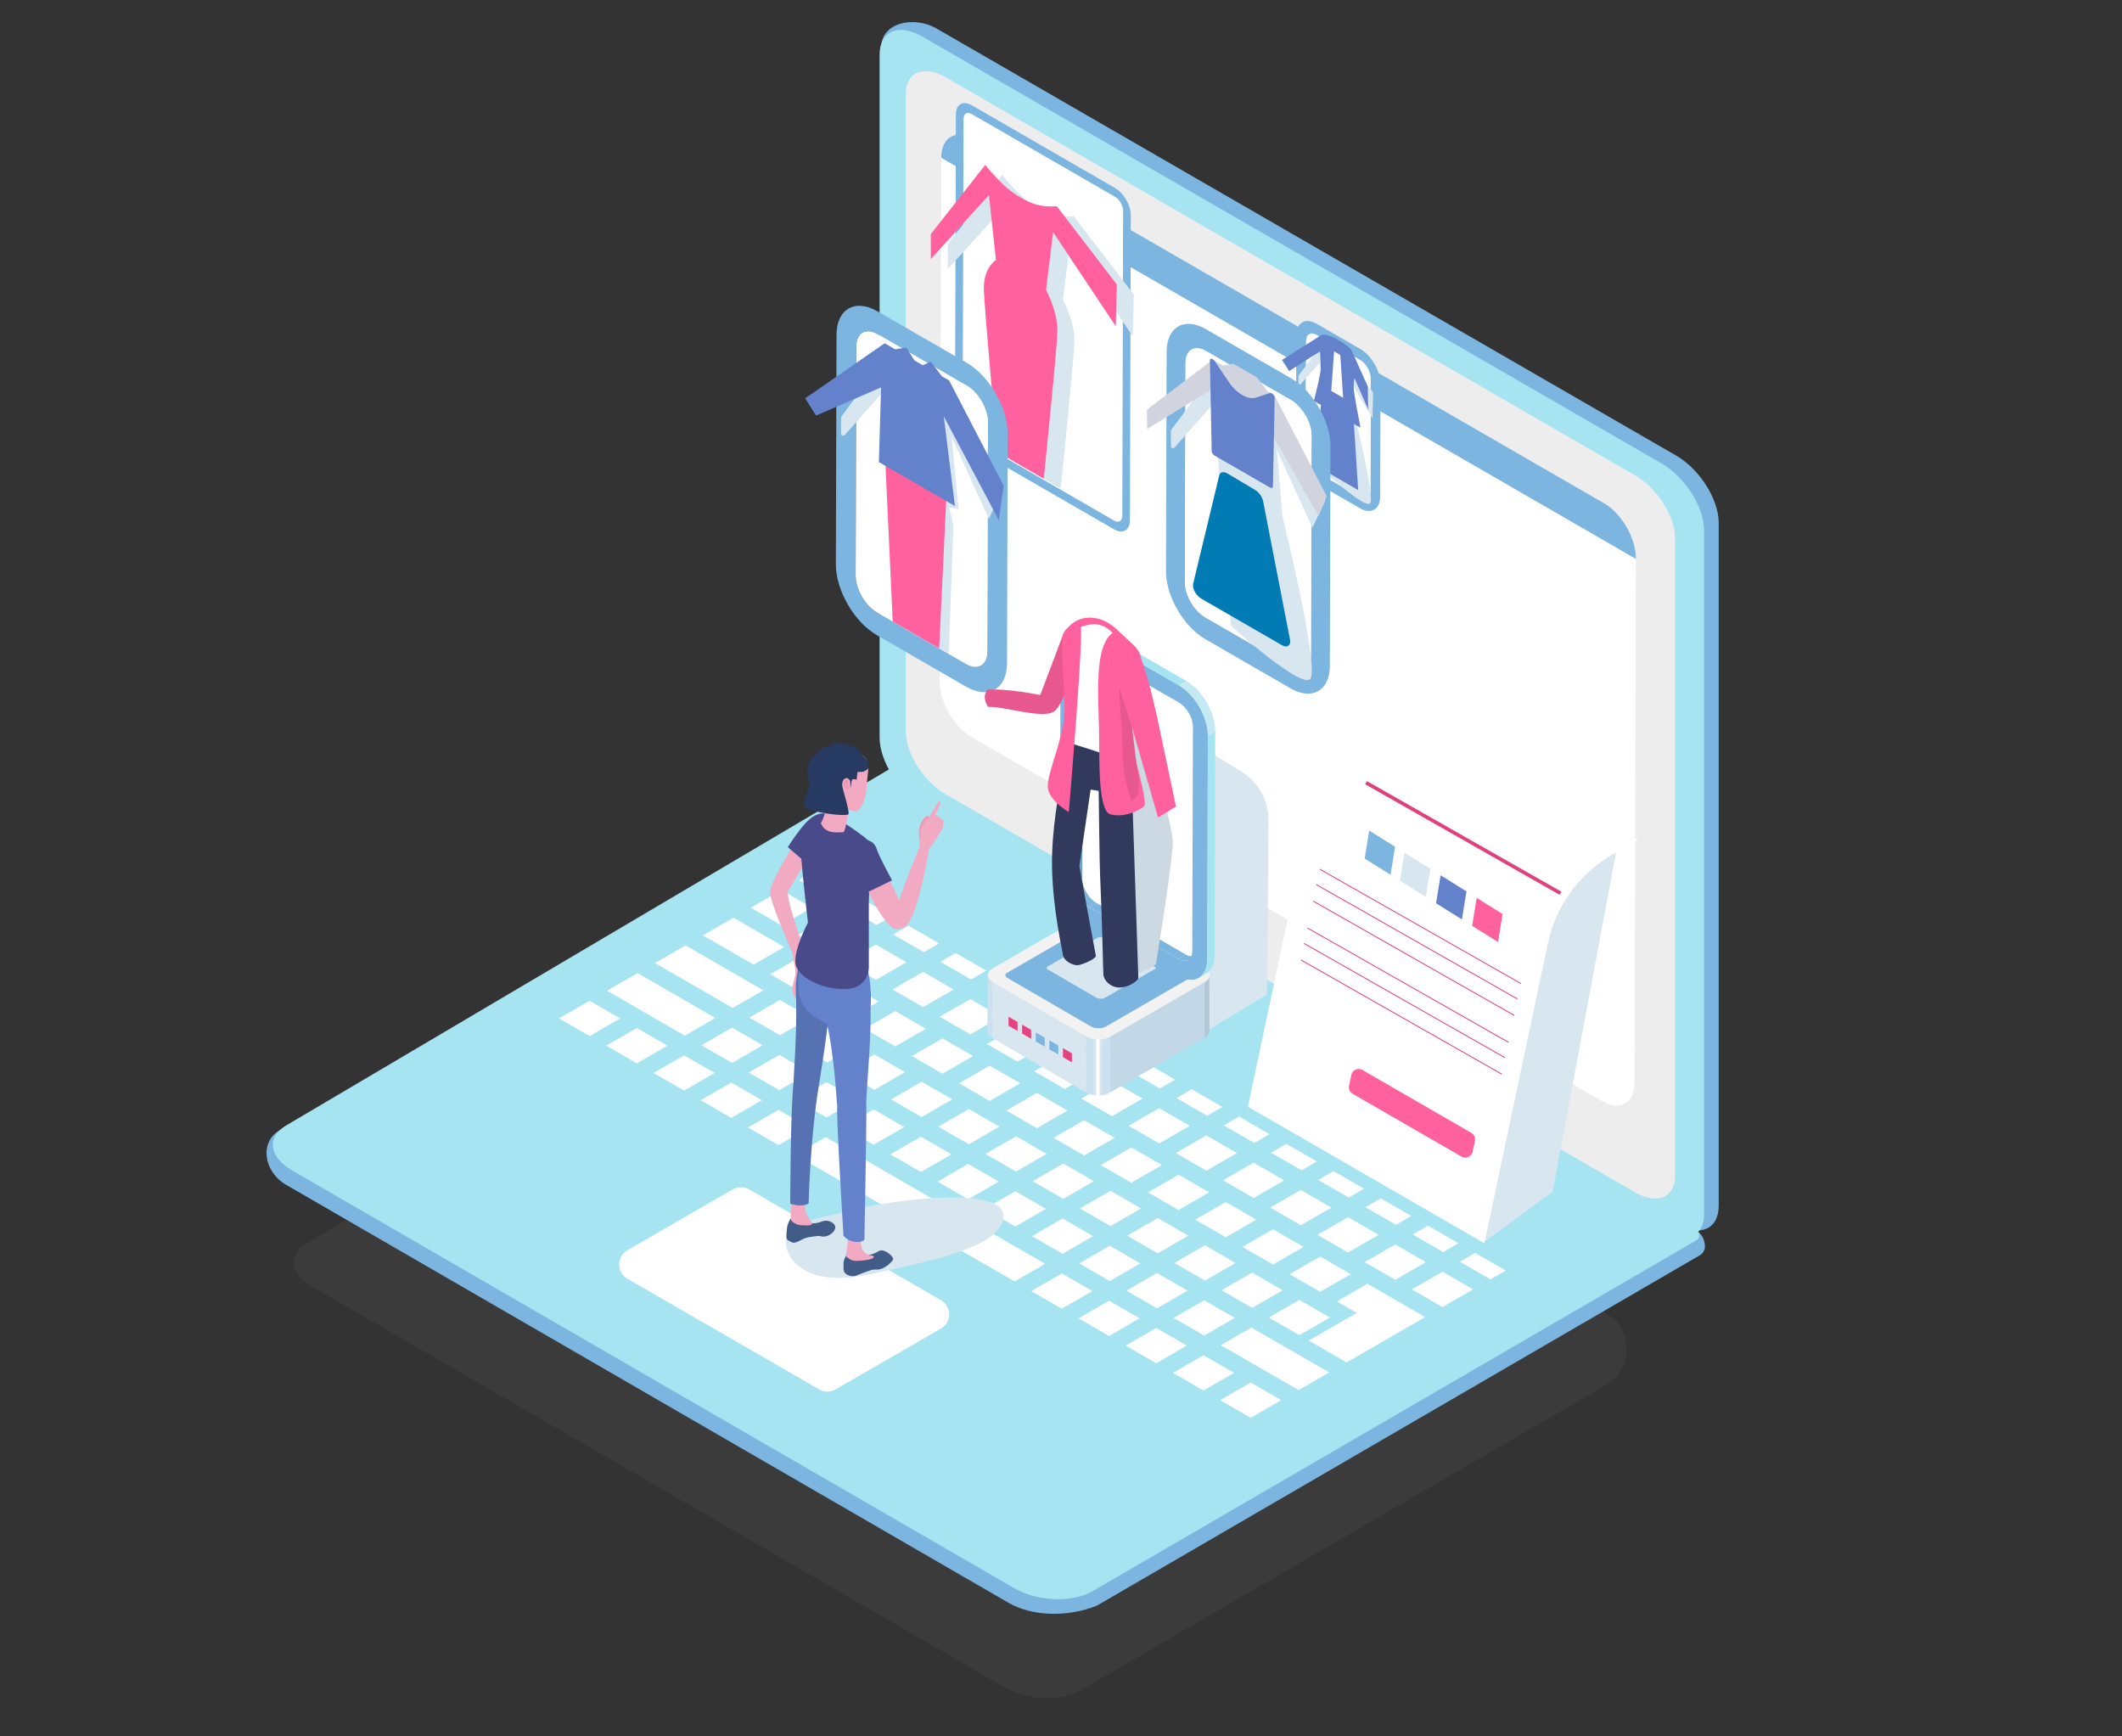 <?xml version="1.0" encoding="UTF-8"?><svg xmlns="http://www.w3.org/2000/svg" viewBox="0 0 264 216"><rect x="0" y="0" width="264" height="216" fill="#333333" stroke="none"/><defs><style>.d{fill:none;}.e{fill:#f2f2f2;}.f{fill:#007bb4;}.g{fill:#ed9bb6;}.h{fill:#e6588e;}.i{fill:#e64180;}.j{fill:#ededed;}.k{fill:#fff;}.l{fill:#f2aac2;}.m{fill:#fe619d;}.n{fill:#6482cc;}.o{fill:#b3c7d4;}.p{fill:#c4e9f2;}.q{fill:#e0407e;}.r{fill:#d1d4de;}.s{fill:#cce1f0;}.t{fill:#c3d8e6;}.u,.v{fill:#d8e6f0;}.w{fill:#a7e4f2;}.x{fill:#415c87;}.y{fill:#6fa3c9;}.z{fill:#484a8a;}.aa{fill:#263a62;}.ab{fill:#5772b3;}.ac{fill:#5e7abf;}.ad{fill:#7bb5e0;}.ae{fill:#313a5d;}.v,.af{mix-blend-mode:multiply;}.af{fill:#ccd9e3;}.ag{isolation:isolate;}.ah{fill:#4d4d4d;opacity:.3;}</style></defs><g class="ag"><g id="c"><rect class="d" x="24" y="-24" width="216" height="264" transform="translate(240 -24) rotate(90)"/><g><path class="ah" d="M199.78,163.324c3.447,2.004,3.447,6.984-.001,8.987l-65.44,38.017c-2.382,1.372-6.54,1.199-9.285-.393l-86.24-49.887c-2.372-1.372-2.918-3.357-1.479-4.76h.005c.224-.214,.495-.418,.811-.602l72.803-42.997,1.092,.633,87.734,51.001Z"/><g><g><path class="ad" d="M210.927,152.985c.734,.427,1.186,1.212,1.186,2.061,0,.457-.244,.88-.64,1.108l-75.039,43.601c-3.753,1.473-8.086,1.286-10.951-.367l-89.865-51.987c-2.865-1.659-3.323-5.348-.845-6.784l77.856-44.775,98.3,57.143Z"/><path class="w" d="M211.053,153.058c.473,.275,.473,.958,0,1.232l-75.193,43.684c-2.483,1.43-6.815,1.249-9.676-.409l-89.871-51.987c-2.472-1.43-3.041-3.498-1.542-4.96h.005c.234-.223,.516-.436,.845-.627l75.868-44.807,1.138,.659,98.425,57.216Z"/></g><g><g><g><polygon class="k" points="103.182 111.664 99.379 109.468 101.281 108.371 105.084 110.566 103.182 111.664"/><polygon class="k" points="109.057 115.056 105.254 112.86 107.155 111.762 110.958 113.958 109.057 115.056"/><polygon class="k" points="114.931 118.447 111.129 116.252 113.03 115.154 116.833 117.35 114.931 118.447"/><polygon class="k" points="120.806 121.839 117.003 119.644 118.905 118.546 122.707 120.741 120.806 121.839"/><polygon class="k" points="126.681 125.231 122.878 123.035 124.779 121.938 128.582 124.133 126.681 125.231"/><polygon class="k" points="132.555 128.623 128.752 126.427 130.654 125.329 134.457 127.525 132.555 128.623"/><polygon class="k" points="138.43 132.014 134.627 129.819 136.528 128.721 140.331 130.917 138.43 132.014"/><polygon class="k" points="144.304 135.406 140.502 133.21 142.403 132.113 146.206 134.308 144.304 135.406"/><polygon class="k" points="150.179 138.798 146.376 136.602 148.278 135.504 152.08 137.7 150.179 138.798"/><polygon class="k" points="156.054 142.189 152.251 139.994 154.152 138.896 157.955 141.092 156.054 142.189"/><polygon class="k" points="161.928 145.581 158.125 143.386 160.027 142.288 163.83 144.483 161.928 145.581"/><polygon class="k" points="167.803 148.973 164 146.777 165.901 145.679 169.704 147.875 167.803 148.973"/><polygon class="k" points="173.677 152.365 169.875 150.169 171.776 149.071 175.579 151.267 173.677 152.365"/><polygon class="k" points="179.552 155.756 175.749 153.561 177.651 152.463 181.453 154.658 179.552 155.756"/><polygon class="k" points="185.427 159.148 181.624 156.952 183.525 155.855 187.328 158.05 185.427 159.148"/></g><g><polygon class="k" points="97.217 115.108 93.414 112.912 97.217 110.717 101.02 112.912 97.217 115.108"/><polygon class="k" points="103.092 118.5 99.289 116.304 103.092 114.109 106.894 116.304 103.092 118.5"/><polygon class="k" points="108.966 121.891 105.163 119.696 108.966 117.5 112.769 119.696 108.966 121.891"/><polygon class="k" points="114.841 125.283 111.038 123.088 114.841 120.892 118.644 123.088 114.841 125.283"/><polygon class="k" points="120.715 128.675 116.913 126.479 120.715 124.284 124.518 126.479 120.715 128.675"/><polygon class="k" points="126.59 132.067 122.787 129.871 126.59 127.675 130.393 129.871 126.59 132.067"/><polygon class="k" points="132.465 135.458 128.662 133.263 132.465 131.067 136.267 133.263 132.465 135.458"/><polygon class="k" points="138.339 138.85 134.536 136.654 138.339 134.459 142.142 136.654 138.339 138.85"/><polygon class="k" points="144.214 142.242 140.411 140.046 144.214 137.851 148.017 140.046 144.214 142.242"/><polygon class="k" points="150.088 145.633 146.286 143.438 150.088 141.242 153.891 143.438 150.088 145.633"/><polygon class="k" points="155.963 149.025 152.16 146.83 155.963 144.634 159.766 146.83 155.963 149.025"/><polygon class="k" points="161.838 152.417 158.035 150.221 161.838 148.026 165.641 150.221 161.838 152.417"/><polygon class="k" points="167.712 155.809 163.909 153.613 167.712 151.417 171.515 153.613 167.712 155.809"/><polygon class="k" points="173.587 159.2 169.784 157.005 173.587 154.809 177.39 157.005 173.587 159.2"/><polygon class="k" points="179.461 162.592 175.659 160.396 179.461 158.201 183.264 160.396 179.461 162.592"/></g><g><polygon class="k" points="93.753 119.996 87.449 116.357 91.252 114.161 97.556 117.801 93.753 119.996"/><polygon class="k" points="99.628 123.388 95.825 121.192 99.628 118.997 103.431 121.192 99.628 123.388"/><polygon class="k" points="105.502 126.78 101.7 124.584 105.502 122.389 109.305 124.584 105.502 126.78"/><polygon class="k" points="111.377 130.171 107.574 127.976 111.377 125.78 115.18 127.976 111.377 130.171"/><polygon class="k" points="117.252 133.563 113.449 131.368 117.252 129.172 121.054 131.368 117.252 133.563"/><polygon class="k" points="123.126 136.955 119.323 134.759 123.126 132.564 126.929 134.759 123.126 136.955"/><polygon class="k" points="129.001 140.346 125.198 138.151 129.001 135.955 132.804 138.151 129.001 140.346"/><polygon class="k" points="134.875 143.738 131.073 141.543 134.875 139.347 138.678 141.543 134.875 143.738"/><polygon class="k" points="140.75 147.13 136.947 144.934 140.75 142.739 144.553 144.934 140.75 147.13"/><polygon class="k" points="146.625 150.522 142.822 148.326 146.625 146.131 150.428 148.326 146.625 150.522"/><polygon class="k" points="152.499 153.913 148.697 151.718 152.499 149.522 156.302 151.718 152.499 153.913"/><polygon class="k" points="158.374 157.305 154.571 155.11 158.374 152.914 162.177 155.11 158.374 157.305"/><polygon class="k" points="164.249 160.697 160.446 158.501 164.249 156.306 168.051 158.501 164.249 160.697"/></g><g><polygon class="k" points="85.287 117.605 81.484 119.8 91.161 125.388 94.964 123.192 85.287 117.605"/><polygon class="k" points="97.036 128.779 93.233 126.584 97.036 124.388 100.839 126.584 97.036 128.779"/><polygon class="k" points="102.91 132.171 99.108 129.976 102.91 127.78 106.713 129.976 102.91 132.171"/><polygon class="k" points="108.785 135.563 104.982 133.367 108.785 131.172 112.588 133.367 108.785 135.563"/><polygon class="k" points="114.66 138.955 110.857 136.759 114.66 134.563 118.462 136.759 114.66 138.955"/><polygon class="k" points="120.534 142.346 116.731 140.151 120.534 137.955 124.337 140.151 120.534 142.346"/><polygon class="k" points="126.409 145.738 122.606 143.542 126.409 141.347 130.212 143.542 126.409 145.738"/><polygon class="k" points="132.283 149.13 128.481 146.934 132.283 144.739 136.086 146.934 132.283 149.13"/><polygon class="k" points="138.158 152.521 134.355 150.326 138.158 148.13 141.961 150.326 138.158 152.521"/><polygon class="k" points="144.033 155.913 140.23 153.718 144.033 151.522 147.836 153.718 144.033 155.913"/><polygon class="k" points="149.907 159.305 146.104 157.109 149.907 154.914 153.71 157.109 149.907 159.305"/><polygon class="k" points="155.782 162.697 151.979 160.501 155.782 158.305 159.585 160.501 155.782 162.697"/><polygon class="k" points="161.657 166.088 157.854 163.893 161.657 161.697 165.459 163.893 161.657 166.088"/><polygon class="k" points="170.123 159.697 166.32 161.893 168.79 163.319 162.825 166.763 167.531 169.48 177.299 163.84 170.123 159.697"/></g><g><polygon class="k" points="79.321 121.049 75.519 123.244 85.196 128.832 88.999 126.636 79.321 121.049"/><polygon class="k" points="91.071 132.223 87.268 130.028 91.071 127.832 94.873 130.028 91.071 132.223"/><polygon class="k" points="96.945 135.615 93.142 133.42 96.945 131.224 100.748 133.42 96.945 135.615"/><polygon class="k" points="102.82 139.007 99.017 136.811 102.82 134.616 106.623 136.811 102.82 139.007"/><polygon class="k" points="108.694 142.399 104.892 140.203 108.694 138.007 112.497 140.203 108.694 142.399"/><polygon class="k" points="114.569 145.79 110.766 143.595 114.569 141.399 118.372 143.595 114.569 145.79"/><polygon class="k" points="120.444 149.182 116.641 146.986 120.444 144.791 124.246 146.986 120.444 149.182"/><polygon class="k" points="126.318 152.574 122.515 150.378 126.318 148.183 130.121 150.378 126.318 152.574"/><polygon class="k" points="132.193 155.965 128.39 153.77 132.193 151.574 135.996 153.77 132.193 155.965"/><polygon class="k" points="138.067 159.357 134.265 157.162 138.067 154.966 141.87 157.162 138.067 159.357"/><polygon class="k" points="143.942 162.749 140.139 160.553 143.942 158.358 147.745 160.553 143.942 162.749"/><polygon class="k" points="149.817 166.141 146.014 163.945 149.817 161.749 153.62 163.945 149.817 166.141"/><polygon class="k" points="155.691 165.141 151.889 167.337 161.566 172.924 165.369 170.728 155.691 165.141"/></g><g><polygon class="k" points="73.356 128.884 69.553 126.689 73.356 124.493 77.159 126.689 73.356 128.884"/><polygon class="k" points="79.231 132.276 75.428 130.08 79.231 127.885 83.034 130.08 79.231 132.276"/><polygon class="k" points="85.105 135.667 81.303 133.472 85.105 131.276 88.908 133.472 85.105 135.667"/><polygon class="k" points="90.98 139.059 87.177 136.864 90.98 134.668 94.783 136.864 90.98 139.059"/><polygon class="k" points="96.855 142.451 93.052 140.255 96.855 138.06 100.657 140.255 96.855 142.451"/><polygon class="k" points="102.729 141.452 98.926 143.647 126.228 159.409 130.031 157.214 102.729 141.452"/><polygon class="k" points="132.102 162.801 128.299 160.606 132.102 158.41 135.905 160.606 132.102 162.801"/><polygon class="k" points="137.977 166.193 134.174 163.997 137.977 161.802 141.78 163.997 137.977 166.193"/><polygon class="k" points="143.851 169.585 140.049 167.389 143.851 165.193 147.654 167.389 143.851 169.585"/><polygon class="k" points="149.726 172.976 145.923 170.781 149.726 168.585 153.529 170.781 149.726 172.976"/><polygon class="k" points="155.601 176.368 151.798 174.172 155.601 171.977 159.404 174.172 155.601 176.368"/></g></g><path class="k" d="M117.063,165.269l-13.109,7.569c-.632,.365-1.41,.365-2.042,0l-23.862-13.777c-1.361-.786-1.361-2.751,0-3.536l13.109-7.568c.632-.365,1.41-.365,2.042,0l23.862,13.777c1.361,.786,1.361,2.751,0,3.536Z"/></g></g><g><path class="ad" d="M208.522,152.242l-91.968-53.098c-2.929-1.691-5.304-5.437-5.304-8.366l-1.603-84.967c0-2.929,3.978-3.935,6.907-2.244l91.968,53.098c2.929,1.691,5.304,5.437,5.304,8.366v84.969c0,2.929-2.375,3.933-5.304,2.242Z"/><path class="w" d="M206.706,153.219l-91.968-53.098c-2.929-1.691-5.304-5.437-5.304-8.366V6.786c0-2.929,2.375-3.933,5.304-2.242l91.968,53.098c2.929,1.691,5.304,5.437,5.304,8.366v84.969c0,2.929-2.375,3.933-5.304,2.242Z"/><path class="j" d="M203.45,148.337l-45.449-26.24-40.368-23.306c-2.734-1.578-4.949-5.073-4.949-7.807V11.698c0-2.734,2.216-3.67,4.949-2.092l85.817,49.546c2.734,1.578,4.949,5.073,4.949,7.807v79.286c0,2.733-2.216,3.67-4.949,2.092Z"/></g><path class="k" d="M203.347,134.728c-.006,2.52-1.8,3.543-3.994,2.276l-78.467-45.299c-2.194-1.266-3.975-4.358-3.969-6.878l.188-65.2v-.044c.006-2.527,1.8-3.543,3.988-2.276l78.473,45.299c2.188,1.266,3.969,4.351,3.963,6.878v.044l-.182,65.2Z"/><path class="ad" d="M203.529,69.484v.044L117.106,19.627v-.044c.006-2.527,1.8-3.543,3.988-2.276l78.473,45.299c2.188,1.266,3.969,4.351,3.963,6.878Z"/><g><g><g><path class="ad" d="M169.242,43.418l-5.445-3.144c-1.385-.8-2.516-.155-2.521,1.437l-.04,14.023c-.005,1.592,1.119,3.538,2.505,4.338l5.445,3.144c1.385,.8,2.516,.155,2.521-1.437l.04-14.023c.005-1.592-1.119-3.538-2.505-4.338Zm1.254,17.662c-.002,.824-.589,1.158-1.306,.744l-5.445-3.144c-.717-.414-1.3-1.423-1.298-2.247l.04-14.023c.002-.824,.589-1.158,1.306-.744l5.445,3.144c.717,.414,1.3,1.423,1.297,2.247l-.04,14.023Z"/><path class="k" d="M169.238,44.81c.717,.414,1.3,1.423,1.297,2.247l-.04,14.023c-.002,.824-.589,1.158-1.306,.744l-1.051-.607-.583-.337-.055-.032-2.785-1.608-.97-.56c-.717-.414-1.3-1.423-1.298-2.247l.04-14.023c.002-.824,.589-1.158,1.306-.744l5.445,3.144Z"/></g><path class="v" d="M170.758,52.037l.066-3.259-2.879-3.042c-.668,.052-1.33-.058-1.98-.473-.65-.336-1.312-.989-1.98-1.813l-2.41,3.252c-.017,.023-.026,.05-.026,.078v.968c0,.121,.15,.178,.23,.087l2.41-2.715,.388,3.605,.818,10.513s4.375,3.953,5.044,3.399-1.765-10.429-1.765-10.429l-.354-4.239,2.438,4.066Z"/><g><path class="n" d="M166.316,42.172c-.834-.42-1.797-.766-1.971-.351l1.971,3.744,1.948-1.727c-.173-.615-1.114-1.122-1.948-1.666Z"/><path class="k" d="M168.051,43.894c-.307,.921-.844,.52-1.696,.039-.845-.506-1.29-.67-1.596-1.94l-5.617,3.141,.714,1.122,4.542-3.055,.045,4.802,3.923,2.265-.192-4.192,1.871,3.964,.044-1.514-2.038-4.631Z"/><polygon class="n" points="163.806 57.981 164.5 47.973 168.279 50.173 168.973 60.964 163.806 57.981"/><g><path class="n" d="M168.264,43.838l1.903,4.234,.052,2.875s-1.721-3.994-1.73-3.898c-.044,.479-.077,.885-.081,1.099-.015,.742,.85,5.037,.85,5.037l-.393-.191c-.869-.423-1.633-1.515-1.693-2.42l-.52-7.846c.516,.338,1.612,1.109,1.612,1.109Z"/><path class="n" d="M164.458,41.64l-4.963,3.132,.894,1.393s3.833-2.515,3.842-2.408c.044,.529,.08,1.81,.084,2.029,.015,.759-.85,4.055-.85,4.055l.393,.263c.869,.581,1.633,.371,1.693-.465l.52-7.246c-.516-.258-1.612-.752-1.612-.752Z"/></g></g></g><g><g><path class="ad" d="M160.649,47.077l-10.6-6.12c-2.697-1.557-4.899-.302-4.908,2.797l-.077,27.301c-.009,3.099,2.179,6.888,4.876,8.445l10.6,6.12c2.697,1.557,4.899,.302,4.908-2.797l.077-27.301c.009-3.099-2.179-6.888-4.876-8.445Zm2.441,34.385c-.005,1.604-1.146,2.255-2.543,1.449l-10.6-6.12c-1.396-.806-2.531-2.771-2.526-4.375l.077-27.301c.005-1.604,1.146-2.255,2.542-1.449l10.6,6.12c1.396,.806,2.531,2.771,2.526,4.375l-.077,27.301Z"/><path class="k" d="M160.641,49.786c1.396,.806,2.531,2.771,2.526,4.375l-.077,27.301c-.005,1.604-1.146,2.255-2.543,1.449l-2.046-1.181-1.136-.656-.107-.062-5.422-3.13-1.888-1.09c-1.396-.806-2.531-2.771-2.526-4.375l.077-27.301c.005-1.604,1.146-2.255,2.542-1.449l10.6,6.12Z"/></g><path class="v" d="M163.28,65.657l1.603-3.417-6.758-10.649c-1.3,.102-2.589-.113-3.855-.921-1.266-.654-2.554-1.926-3.855-3.53l-4.692,6.33c-.033,.044-.05,.098-.05,.152v1.885c0,.235,.291,.346,.447,.17l4.691-5.285,.756,7.018,1.592,20.467s8.517,7.695,9.819,6.617c1.302-1.077-3.436-20.302-3.436-20.302l-.69-8.252,4.426,9.717Z"/><g><polygon class="r" points="158.554 49.179 157.699 48.685 156.377 46.946 153.449 45.255 152.128 45.469 150.875 44.746 142.696 50.953 142.711 53.362 151.4 48.042 151.198 56.247 157.629 59.723 157.918 53.459 164.048 64.197 165.053 61.712 158.554 49.179"/><path class="n" d="M157.998,48.885l-1.763,.577c-.952,.312-2.402-.526-3.354-1.937l-1.763-2.612c-.23-.34-.597-.385-.591-.072l.104,5.398,.114,5.874c.004,.195,.161,.44,.353,.551l3.459,1.997,3.459,1.997c.193,.111,.35,.048,.353-.143l.114-5.743,.104-5.277c.006-.306-.361-.685-.591-.61Z"/><path class="f" d="M159.465,80.248l-9.996-5.771c-.655-.378-1.15-1.257-1.034-1.834l3.243-13.474c.09-.448,.526-.561,1.034-.267l3.408,2.027c.508,.294,.944,.909,1.034,1.461l3.345,17.218c.116,.712-.379,1.018-1.034,.64Z"/></g></g><g><g><path class="k" d="M138.719,24.477c.562,.324,1.018,1.113,1.017,1.761l-.108,37.938c-.002,.646-.461,.907-1.023,.583l-17.824-10.291c-.562-.324-1.018-1.115-1.017-1.761l.108-37.938c.002-.647,.461-.907,1.023-.583l17.824,10.291Z"/><path class="ad" d="M138.722,23.386l-17.824-10.291c-1.085-.627-1.971-.122-1.975,1.126l-.108,37.938c-.004,1.247,.877,2.77,1.962,3.397l17.824,10.291c1.085,.627,1.97,.122,1.974-1.125l.108-37.938c.004-1.247-.875-2.771-1.961-3.398Zm.906,40.789c-.002,.646-.461,.907-1.023,.583l-17.824-10.291c-.562-.324-1.018-1.115-1.016-1.761l.108-37.938c.002-.647,.461-.907,1.023-.583l17.824,10.291c.562,.324,1.018,1.113,1.016,1.761l-.108,37.938Z"/></g><path class="v" d="M140.925,41.838l.135-5.197-7.473-9.737c-1.501,.118-2.989-.131-4.451-1.064-1.462-.755-2.949-2.224-4.451-4.075l-6.773,8.6v3.104l7.232-7.949,.873,8.104-.027-.015s-1.552,.956-1.48,3.609c.073,2.652,1.698,20.255,1.698,20.255l5.753,3.321s1.625-15.726,1.698-18.295c.063-2.247-1.116-4.632-1.413-5.193l.883-7.176,7.796,11.708Z"/><path class="m" d="M138.817,40.591l.135-5.197-7.473-9.737c-1.501,.118-2.989-.131-4.451-1.064-1.462-.755-2.949-2.224-4.451-4.075l-6.773,8.6v3.104l7.232-7.949,.873,8.104-.027-.015s-1.552,.956-1.48,3.609c.073,2.652,1.698,20.255,1.698,20.255l5.753,3.321s1.625-15.726,1.698-18.294c.063-2.247-1.116-4.632-1.413-5.193l.883-7.176,7.796,11.708Z"/></g><g><g><path class="ad" d="M120.272,45.134l-11.074-6.393c-2.817-1.627-5.118-.316-5.127,2.922l-.081,28.521c-.009,3.237,2.276,7.196,5.094,8.823l11.074,6.393c2.817,1.627,5.118,.316,5.127-2.922l.081-28.521c.009-3.237-2.276-7.196-5.094-8.823Zm2.55,35.921c-.005,1.676-1.198,2.356-2.656,1.514l-11.074-6.393c-1.458-.842-2.644-2.895-2.639-4.571l.081-28.521c.005-1.676,1.198-2.356,2.656-1.514l11.074,6.393c1.458,.842,2.644,2.895,2.639,4.571l-.081,28.52Z"/><path class="k" d="M120.264,47.964c1.458,.842,2.644,2.895,2.639,4.571l-.081,28.52c-.005,1.676-1.198,2.356-2.656,1.514l-2.138-1.234-1.187-.685-.112-.065-5.664-3.27-1.973-1.139c-1.458-.842-2.644-2.895-2.639-4.571l.081-28.52c.005-1.676,1.198-2.356,2.656-1.514l11.074,6.393Z"/><path class="v" d="M123.021,64.544l1.674-3.57-7.06-11.125c-1.358,.107-2.704-.118-4.027-.963-1.322-.683-2.668-2.012-4.027-3.687l-4.901,6.613c-.034,.046-.053,.102-.053,.159v1.969c0,.246,.304,.362,.468,.178l4.901-5.521,.79,7.332-.024-.013,1.688,21.395,4.392,3.34,1.187,.685s.497-13.362,.563-15.686c.02-.699-.505-2.53-.505-2.53l1.156,.212-.844-8.938,4.624,10.152Z"/></g><g><g><polygon class="m" points="113.944 78.972 116.841 80.65 117.689 62.917 117.811 59.743 113.944 57.511 113.944 78.972"/><polygon class="m" points="113.944 78.972 111.065 77.315 110.199 58.593 110.077 55.278 113.944 57.511 113.944 78.972"/></g><polygon class="n" points="118.083 47.329 117.19 46.814 115.81 44.997 114.79 45.428 113.771 44.84 112.751 43.231 111.371 43.454 110.062 42.698 105.115 46.127 100.168 49.555 101.533 51.699 109.618 48.187 109.341 57.483 118.804 62.946 117.419 51.801 124.265 64.707 124.873 60.423 118.083 47.329"/></g></g></g><g><path class="v" d="M145.622,130.959l-11.723-9.847s1.668-30.954,6.628-32.221c1.546-.395,9.392,4.279,13.969,7.124,2.072,1.288,3.322,3.556,3.309,5.996-.038,6.791-.121,20.234-.191,21.713l-11.991,7.235Z"/><g><g><g><path class="u" d="M138.069,128.623c-.812,.469-2.125,.469-2.931,0l.066,7.293c.807,.469,2.06,.468,2.872,0l-.007-7.293Z"/><path class="s" d="M123.435,121.823c-.4-.233-.545-.263-.546-.568l-.049,7.019c0,.305,.201,.61,.602,.842l-.007-7.293Z"/><polygon class="u" points="135.137 128.623 123.435 121.823 123.442 129.116 135.144 135.917 135.137 128.623"/><path class="o" d="M150.458,120.968c0,.309-.203,.619-.612,.855l.007,7.293c.409-.236,.613-.545,.612-.855l-.007-7.293Z"/><polygon class="t" points="149.846 121.823 138.069 128.623 138.075 135.916 149.853 129.116 149.846 121.823"/><path class="k" d="M136.393,128.969v7.293c.136,.008,.272,.008,.409,0v-7.293c-.136,.008-.273,.007-.409,0Z"/><path class="s" d="M136.055,128.931c-.337-.052-.654-.155-.918-.308l.007,7.293c.263,.153,.578,.255,.913,.308l-.002-7.293Z"/><path class="s" d="M138.068,128.623c-.262,.152-.579,.255-.913,.308l.002,7.294c.336-.053,.653-.156,.918-.309l-.007-7.293Z"/></g><g><path class="e" d="M138.122,128.964c-.812,.469-2.125,.469-2.931,0l-11.702-6.801c-.807-.469-.801-1.229,.01-1.698l11.778-6.8c.812-.469,2.124-.469,2.93,0l11.702,6.801c.807,.469,.802,1.229-.01,1.697l-11.778,6.8Z"/><path class="ad" d="M125.248,121.6c-.216-.125-.215-.437,0-.562,2.13-1.231,10.564-6.101,10.564-6.101,.488-.282,1.373-.282,1.857-.001l10.637,6.184c.148,.086,.148,.3,0,.386l-10.714,6.189c-.488,.282-1.374,.283-1.858,.002,0,0-8.367-4.863-10.486-6.096Z"/><path class="v" d="M130.312,120.571c-.125-.073-.125-.254,0-.326,1.238-.716,6.139-3.546,6.139-3.546,.284-.164,.798-.164,1.079,0l6.182,3.594c.086,.05,.086,.174,0,.224l-6.227,3.597c-.284,.164-.798,.164-1.08,0,0,0-4.863-2.826-6.094-3.543Z"/></g><g><polygon class="i" points="133.358 132.151 132.239 131.505 132.239 130.386 133.358 131.032 133.358 132.151"/><polygon class="ad" points="131.667 131.175 130.548 130.529 130.548 129.409 131.667 130.055 131.667 131.175"/><polygon class="ad" points="129.976 130.198 128.856 129.552 128.856 128.433 129.976 129.079 129.976 130.198"/><polygon class="i" points="128.284 129.222 127.165 128.576 127.165 127.456 128.284 128.102 128.284 129.222"/><polygon class="i" points="126.593 128.245 125.473 127.599 125.473 126.48 126.593 127.126 126.593 128.245"/></g></g><g><g><path class="k" d="M148.05,120.485c-.453,0-.944-.151-1.459-.448l-10.553-6.093c-1.846-1.065-3.342-3.657-3.336-5.778l.075-26.43c.004-1.408,.677-2.282,1.756-2.282,.452,0,.943,.15,1.457,.447l10.553,6.093c1.846,1.065,3.342,3.659,3.336,5.782l-.075,26.43c-.004,1.405-.676,2.278-1.754,2.278Z"/><g><path class="ad" d="M133.726,109.829l.923-.536c-.003,1.11,.776,2.459,1.738,3.014l-.923,.536c-.961-.555-1.741-1.905-1.737-3.014Z"/><polygon class="y" points="133.805 81.978 134.728 81.442 134.649 109.293 133.726 109.829 133.805 81.978"/><path class="y" d="M134.315,80.856l.923-.536c-.314,.182-.508,.57-.51,1.122l-.923,.536c.002-.552,.196-.94,.51-1.122Z"/></g><path class="ad" d="M146.68,85.259l-11.12-6.42c-1.986-1.146-3.609-.221-3.615,2.065l-.079,27.851c-.006,2.287,1.606,5.075,3.592,6.221l11.12,6.42c1.986,1.146,3.609,.226,3.615-2.06l.079-27.851c.006-2.286-1.606-5.08-3.592-6.226Zm1.653,33.003c-.003,1.11-.787,1.557-1.749,1.001l-11.12-6.42c-.961-.555-1.741-1.905-1.737-3.014l.079-27.851c.003-1.11,.787-1.557,1.749-1.001l11.12,6.42c.961,.555,1.741,1.905,1.738,3.014l-.079,27.851Z"/><g><path class="ad" d="M148.745,118.848l-.923,.536c-.317,.184-.756,.158-1.239-.121l.923-.536c.483,.279,.922,.305,1.239,.121Z"/><polygon class="ad" points="135.464 112.843 136.387 112.307 147.506 118.727 146.583 119.263 135.464 112.843"/><path class="w" d="M150.064,121.109l-.923,.536c.647-.376,1.049-1.174,1.052-2.31l.923-.536c-.003,1.135-.405,1.934-1.052,2.31Z"/><polygon class="w" points="150.272 91.485 151.194 90.949 151.116 118.8 150.193 119.336 150.272 91.485"/><polygon class="w" points="135.56 78.839 136.483 78.303 147.603 84.723 146.68 85.259 135.56 78.839"/><path class="p" d="M146.68,85.259l.923-.536c1.986,1.146,3.598,3.94,3.592,6.226l-.923,.536c.006-2.286-1.606-5.08-3.592-6.226Z"/><path class="w" d="M132.999,78.591l.923-.536c.656-.381,1.563-.328,2.561,.248l-.923,.536c-.999-.577-1.906-.629-2.561-.248Z"/></g></g><path class="af" d="M145.902,104.422c-.193-1.58-2.176-10.111-2.176-10.111,0,0-.375-4.6-2.645-5.591-2.27-.991-3.978,6.909-3.978,6.909l-.019-.011s1.664,25.712,2.309,25.98c.646,.267,4.019-1.23,4.423-1.673,0,0,2.28-13.922,2.086-15.502Z"/></g><g><path class="m" d="M135.223,76.849c-2.262,.212-2.943,2.211-2.943,2.211,0,0-.02,2.367,2.434,2.583,2.454,.215,4.393-3.176,4.393-3.176,0,0-1.623-1.829-3.884-1.618Z"/><path class="k" d="M135.876,77.661c-2.262,.212-3.27,1.724-3.27,1.724,0,0,.38,7.188,.243,9.814-.159,3.035-.13,8.612-.13,8.612l6.508,2.049,.131-19.844s-1.22-2.567-3.482-2.355Z"/><path class="h" d="M129.419,86.456s-4.261-.859-6.619-.661c-.409,.747-.382,1.238,.116,2.141,1.913-.109,6.614,1.493,8.137,.624,1.523-.869,2.899-7.296,2.899-7.296l-1.62-2.515-2.912,7.707Z"/><g><path class="ae" d="M132.248,96.097c-.458,2.013-1.444,7.063-1.365,11.745,.091,5.35,1.289,10.291,1.352,10.922,.114,.794,1.262,1.366,1.885,1.298,.501-.055,2.095-.705,2.22-1.131l-2.061-11.169,1.597-10.818-3.627-.848Z"/><path class="ae" d="M136.675,98.316c.048,.206,.056,7.997,.249,12.132,.227,4.863,.301,10.288,.355,10.858,.104,.717,.91,1.511,1.935,1.54,1.025,.029,2.268-.708,2.408-1.184l-.757-22.579-4.19-.766Z"/><path class="ae" d="M132.51,92.325c-.221,.121-.269,4.903,.424,5.301s7.633,1.325,7.633,1.325l-.954-4.4s-6.882-2.347-7.103-2.226Z"/></g><path class="m" d="M132.331,78.749c.489-1.002,1.477-1.192,2.06-1.126,.583,.066-1.421,23.394-1.421,23.394,0,0-2.461-1.406-2.61-3.048-.149-1.642,1.897-5.996,2.056-9.031,.137-2.625-.572-9.186-.084-10.188Z"/><path class="m" d="M137.006,81.325c-.644,2.856-.297,6.676-.264,10.162,.032,3.355-.084,9.295,1.348,9.786,1.432,.491,3.622-.316,4.252-1.006,.501-.549-1.518-7.064-1.741-8.623-.223-1.559,.997-7.537,1.314-8.759,.415-1.6-.934-2.687-.934-2.687l-1.873-1.732s-1.458,.003-2.102,2.859Z"/><path class="h" d="M139.61,91.244c.032,3.355,.048,5.215,1.121,8.393,.902-.245,.929-1.36,.966-2.103,.037-.743-1.501-10.006-.941-11.478,.449-1.18,.41-5.309-.832-3.51-1.255,1.819-.331,6.945-.314,8.698Z"/><path class="m" d="M144.381,91.215l1.923,9.121-2.234,1.358-3.393-11.809s-2.171-5.765-1.83-7.436c.232-1.132,.89-1.517,2.122-1.865s3.412,10.631,3.412,10.631Z"/></g></g></g><g><polygon class="v" points="184.563 154.533 173.795 144.753 173.795 88.674 201.372 104.322 193.157 148.261 184.563 154.533"/><path class="k" d="M174.378,87.476l-3.223,1.861c-4.103,2.369-7.006,6.368-7.989,11.002l-7.912,37.333,29.418,16.984,7.911-37.333c.982-4.634,3.886-8.634,7.989-11.002l3.223-1.861-29.418-16.984Z"/><g><polygon class="ad" points="172.998 108.817 169.78 106.804 170.345 103.319 173.562 105.332 172.998 108.817"/><polygon class="u" points="177.388 111.564 174.171 109.551 174.735 106.067 177.953 108.08 177.388 111.564"/><polygon class="n" points="181.879 114.375 178.662 112.362 179.227 108.877 182.444 110.89 181.879 114.375"/><polygon class="m" points="186.371 117.186 183.154 115.172 183.718 111.688 186.935 113.701 186.371 117.186"/></g><path class="m" d="M183.498,141.928l-.289,1.343c-.133,.617-.828,.925-1.374,.61l-13.551-7.821c-.349-.201-.528-.604-.445-.998l.285-1.349c.131-.619,.827-.93,1.375-.613l13.555,7.828c.35,.202,.529,.606,.444,1.001Z"/><g><rect class="q" x="176.649" y="100.853" width=".112" height="28.764" transform="translate(-10.8 211.907) rotate(-60.384)"/><rect class="q" x="176.211" y="102.767" width=".112" height="28.764" transform="translate(-12.686 212.494) rotate(-60.384)"/><polygon class="q" points="188.355 126.358 163.35 112.144 163.405 112.047 188.411 126.261 188.355 126.358"/><rect class="q" x="181.824" y="90.324" width=".445" height="27.828" transform="translate(1.462 210.99) rotate(-60.384)"/></g><g><polygon class="q" points="187.647 129.707 162.641 115.492 162.697 115.395 187.703 129.61 187.647 129.707"/><rect class="q" x="174.679" y="110.083" width=".112" height="28.764" transform="translate(-19.821 214.863) rotate(-60.384)"/><rect class="q" x="174.292" y="112.137" width=".112" height="28.764" transform="translate(-21.803 215.564) rotate(-60.384)"/></g></g><g><path class="v" d="M108.126,158.526c-8.181,1.755-10.636-2.234-10.341-4.377,.295-2.143,2.994-2.283,8.235-3.621,5.24-1.338,18.99-3.024,18.81,.766s-8.523,5.477-16.703,7.232Z"/><g><g><path class="l" d="M100.052,119.018c.039,.533,.02,1.433,.117,1.888,.097,.455,.709,1.042,.823,1.611,.042,.211,.291,.883,.245,1.068-.125,.502-.673,.573-.873,.657,.031,.25-.903,.357-1.545-.239-.057-.053-.333-.782-.211-1.355,.104-.49,.291-.916,.349-1.579,.06-.692-.464-2.477-.384-2.667,.247-.585,1.415-.276,1.48,.615Z"/><path class="l" d="M102.203,103.823l-4.21,7.152c.327,2.995,2.06,6.132,2.097,8.822,0,0-1.217-.556-1.505-1.25-.287-.694-2.812-6.36-2.795-7.625,.017-1.265,3.937-7.495,3.937-7.495l2.476,.397Z"/><path class="z" d="M103.516,102.305l-2.244,5.879-3.257-2.801s1.854-2.997,3.078-3.762c2.052-1.282,2.422,.684,2.422,.684Z"/></g><path class="ac" d="M108.107,109.882s-.067-1.618-.035-2.508c.032-.896,.372-1.901-1.114-2.525-1.487-.623-1.561,.913-1.632,1.731-.048,.561,.78,4.75,1.362,6.263s1.419-2.961,1.419-2.961Z"/><g><g><g><g><path class="x" d="M98.73,151.089c.252-.298,.357-.558,.687-.349l.74,.468c.506,1.433,1.556,.904,2.252,.694,.695-.21,1.569,.272,1.506,.837s-.968,1.31-1.914,1.022c-.154-.047-1.018,.079-1.364,.139-.497,.086-.929,.328-.929,.328,0,0-.821,.492-1.145,.329-.383-.192-.593-.231-.675-.478-.116-.351-.003-.908,.003-1.08,.009-.293,.073-1.003,.84-1.91Z"/><path class="l" d="M98.396,151.724c-.106-.331,.124-2.349,.124-2.349,0,0,1.893-.638,1.698,.127-.42,1.649,.936,2.459,.82,2.755-.116,.296-1.57,.158-1.736,.102-.166-.056-.799-.303-.905-.634Z"/></g><path class="ab" d="M99.973,118.071c-.058,.217-1.086,2.897-.965,5.419,.224,4.656-.317,10.685-.272,11.095-.404,3.448-.425,15.139-.425,15.139,0,0,1.234,.5,2.29,0,0,0,.175-8.025,1.281-14.739,.708-4.299,1.077-7.32,1.211-8.595,.294-2.805-2.469-10.759-3.12-8.319Z"/></g><g><g><path class="x" d="M105.625,155.502c.186-.325,.24-.587,.587-.448l.778,.313c.725,1.262,1.793,.55,2.412,.232,.619-.318,1.916,.787,1.692,1.128-.26,.396-1.203,1.303-2.144,1.196-.501-.057-1.704,.475-2.367,.738-.663,.263-1.323-.089-1.511-.376-.188-.288-.117-.716-.128-1.067-.011-.351,.116-.727,.682-1.715Z"/><path class="l" d="M105.223,156.242c.083-.435,.324-2.046,.303-2.436-.031-.585,1.376-.134,1.422,.025,.27,.933,.003,1.831,1.16,2.275,.236,.09,.722,.037,.573,.337-.149,.3-1.917,.438-2.367,.396-.45-.042-.925-.4-1.091-.597Z"/></g><path class="n" d="M102.824,127.034c1.048,4.615,1.227,9.887,1.345,10.639-.155,.992,.767,16.037,.767,16.037,.782,1.047,2.507,.879,2.605,.472,0,0,.307-15.674,.231-16.737-.076-1.064,.763-9.237,.49-12.763-.237-3.062-6.229-1.128-5.439,2.353Z"/></g><path class="n" d="M99.349,123.097c.173,2.996,2.85,3.99,5.671,5.22,0,0,2.905,.048,3.243-2.702,.338-2.75-.385-5.304-.385-5.304l-8.072-.737s-.63,.527-.457,3.523Z"/></g><g><path class="z" d="M99.611,104.499c.173-1.18,1.679-3.085,3.021-3.306,.717-.118,5.291,3.034,5.822,3.775,.531,.742-.368,3.593-.364,7.716,.001,1.186,.003,7.724,.003,7.724,0,0-.021,2.517-2.849,2.621-2.828,.105-6.09-1.418-6.28-3.212s1.555-5.054,1.555-5.054c0,0-1.082-9.085-.909-10.265Z"/><g><g><path class="l" d="M107.588,94.219c-.703-.75-2.503-.871-3.484-.564-.853,.267-1.96,1.085-2.188,1.662-.276,.7-.312,1.337,.115,2.227,.184,.382,.848,1.282,.848,1.282,.191,.214-.067,2.426-.751,3.561,.503,1.467,2.286,1.131,2.809,1.132,.23,0,.664-2.77,.664-2.77,0,0,.734,.222,.921,.174,.539-.138,.883-1.18,1.038-1.495,.172-.349,.258-1.468,.301-2.115,.068-1.026,.43-2.346-.273-3.095Z"/><path class="g" d="M105.464,96.933c-.398,.004-.551,.408-.489,.764,.063,.356,.447,.598,.646,.548l-.158-1.312Z"/></g><path class="aa" d="M106.946,96.036c.002-.006,.005-.012,.007-.018,0,0,.731,.089,1.071-.474,.34-.563-.456-1.478-1.064-1.791,.421-1.11-3.706-1.695-3.765-.915-.417,.027-.562,.062-.869,.299-1.162,.522-2.273,2.293-1.766,3.55,.507,1.256-.556,2.134-.516,3.441,.028,.9,5.385,1.527,5.518,1.146,.138-.393-.764-3.257-.78-3.511-.028-.463,.084-.818,.42-.95,.207-.081,.397,.069,.526,.25,.076,.106,.075,.863,.055,.992,.084-.155,.101-.81,.245-1.077,.07-.13,.543,.013,.543,.013,0,0,.096-.716,.107-.954l.257-.017c.003,.006,.006,.011,.009,.017Z"/></g></g></g><g><g><path class="l" d="M108.658,105.321l4.339,8.966s-.743,1.846-1.903,1.151c-1.16-.694-3.97-5.136-3.993-8.302-.024-3.166,1.557-1.815,1.557-1.815Z"/><g><path class="g" d="M114.859,105.146c-.455-.423-.437-.315-.539-1.503-.008-.089-.035-.535,.138-.974,.26-.661,.787-1.353,1.034-1.167,.195,.147-.264,1.361-.311,1.539-.124,.473,.399,.388,.514,.854,.149,.605-.376,.948-.835,1.252Z"/><g><path class="l" d="M116.531,100.041c.151-.259,.263-.354,.337-.354,.123,0,.21,.219,.058,.473-.168,.282-.642,1.451-.775,1.708-.31,.602-1.17,1.381-1.216,.782,.07-.029,1.366-2.215,1.596-2.609Z"/><path class="l" d="M116.183,101.756c.171-.53,.642-.318,.606-.074-.033,.222-.178,.649-.309,.86-.131,.21-.317,.376-.53,.238-.213-.138,.135-.721,.233-1.024Z"/><path class="l" d="M116.663,101.772c.285-.298,.5,.049,.413,.281-.079,.21-.05,.565-.188,.709-.232,.242-.505,.305-.563-.085,.052-.024,.053-.607,.338-.905Z"/><path class="l" d="M116.884,102.288c.167-.377,.488-.462,.485-.215-.002,.224-.047,.765-.128,.948-.135,.307-.326,.463-.514,.116,.04-.04-.01-.472,.157-.849Z"/><path class="l" d="M114.415,105.491l1.172,.058s.325-.384,.55-.676c.147-.19,1.054-1.697,1.054-1.697,0,0,.291-.852,.085-1.059-.15-.15-.561-.355-1.171-.556-.148-.049-.71,.198-1.145,.888-.372,.591-.498,1.354-.509,1.655-.012,.301-.082,1.093-.036,1.386Z"/></g><path class="l" d="M111.636,113.037c.02-1.158,2.78-7.687,2.78-7.687,0,0,.527-.547,1.217-.111,0,0-1.404,9.398-3.226,10.135-1.822,.737-.79-1.179-.77-2.337Z"/></g></g><path class="z" d="M110.984,109.514s-1.521-2.793-1.843-3.712c-.209-.597-.5-1.508-2.25-1.29-1.75,.218-1.531,1.564-1.277,2.48,.055,.2,1.935,4.18,1.935,4.18l3.433-1.658Z"/></g></g></g></g></g></g></svg>